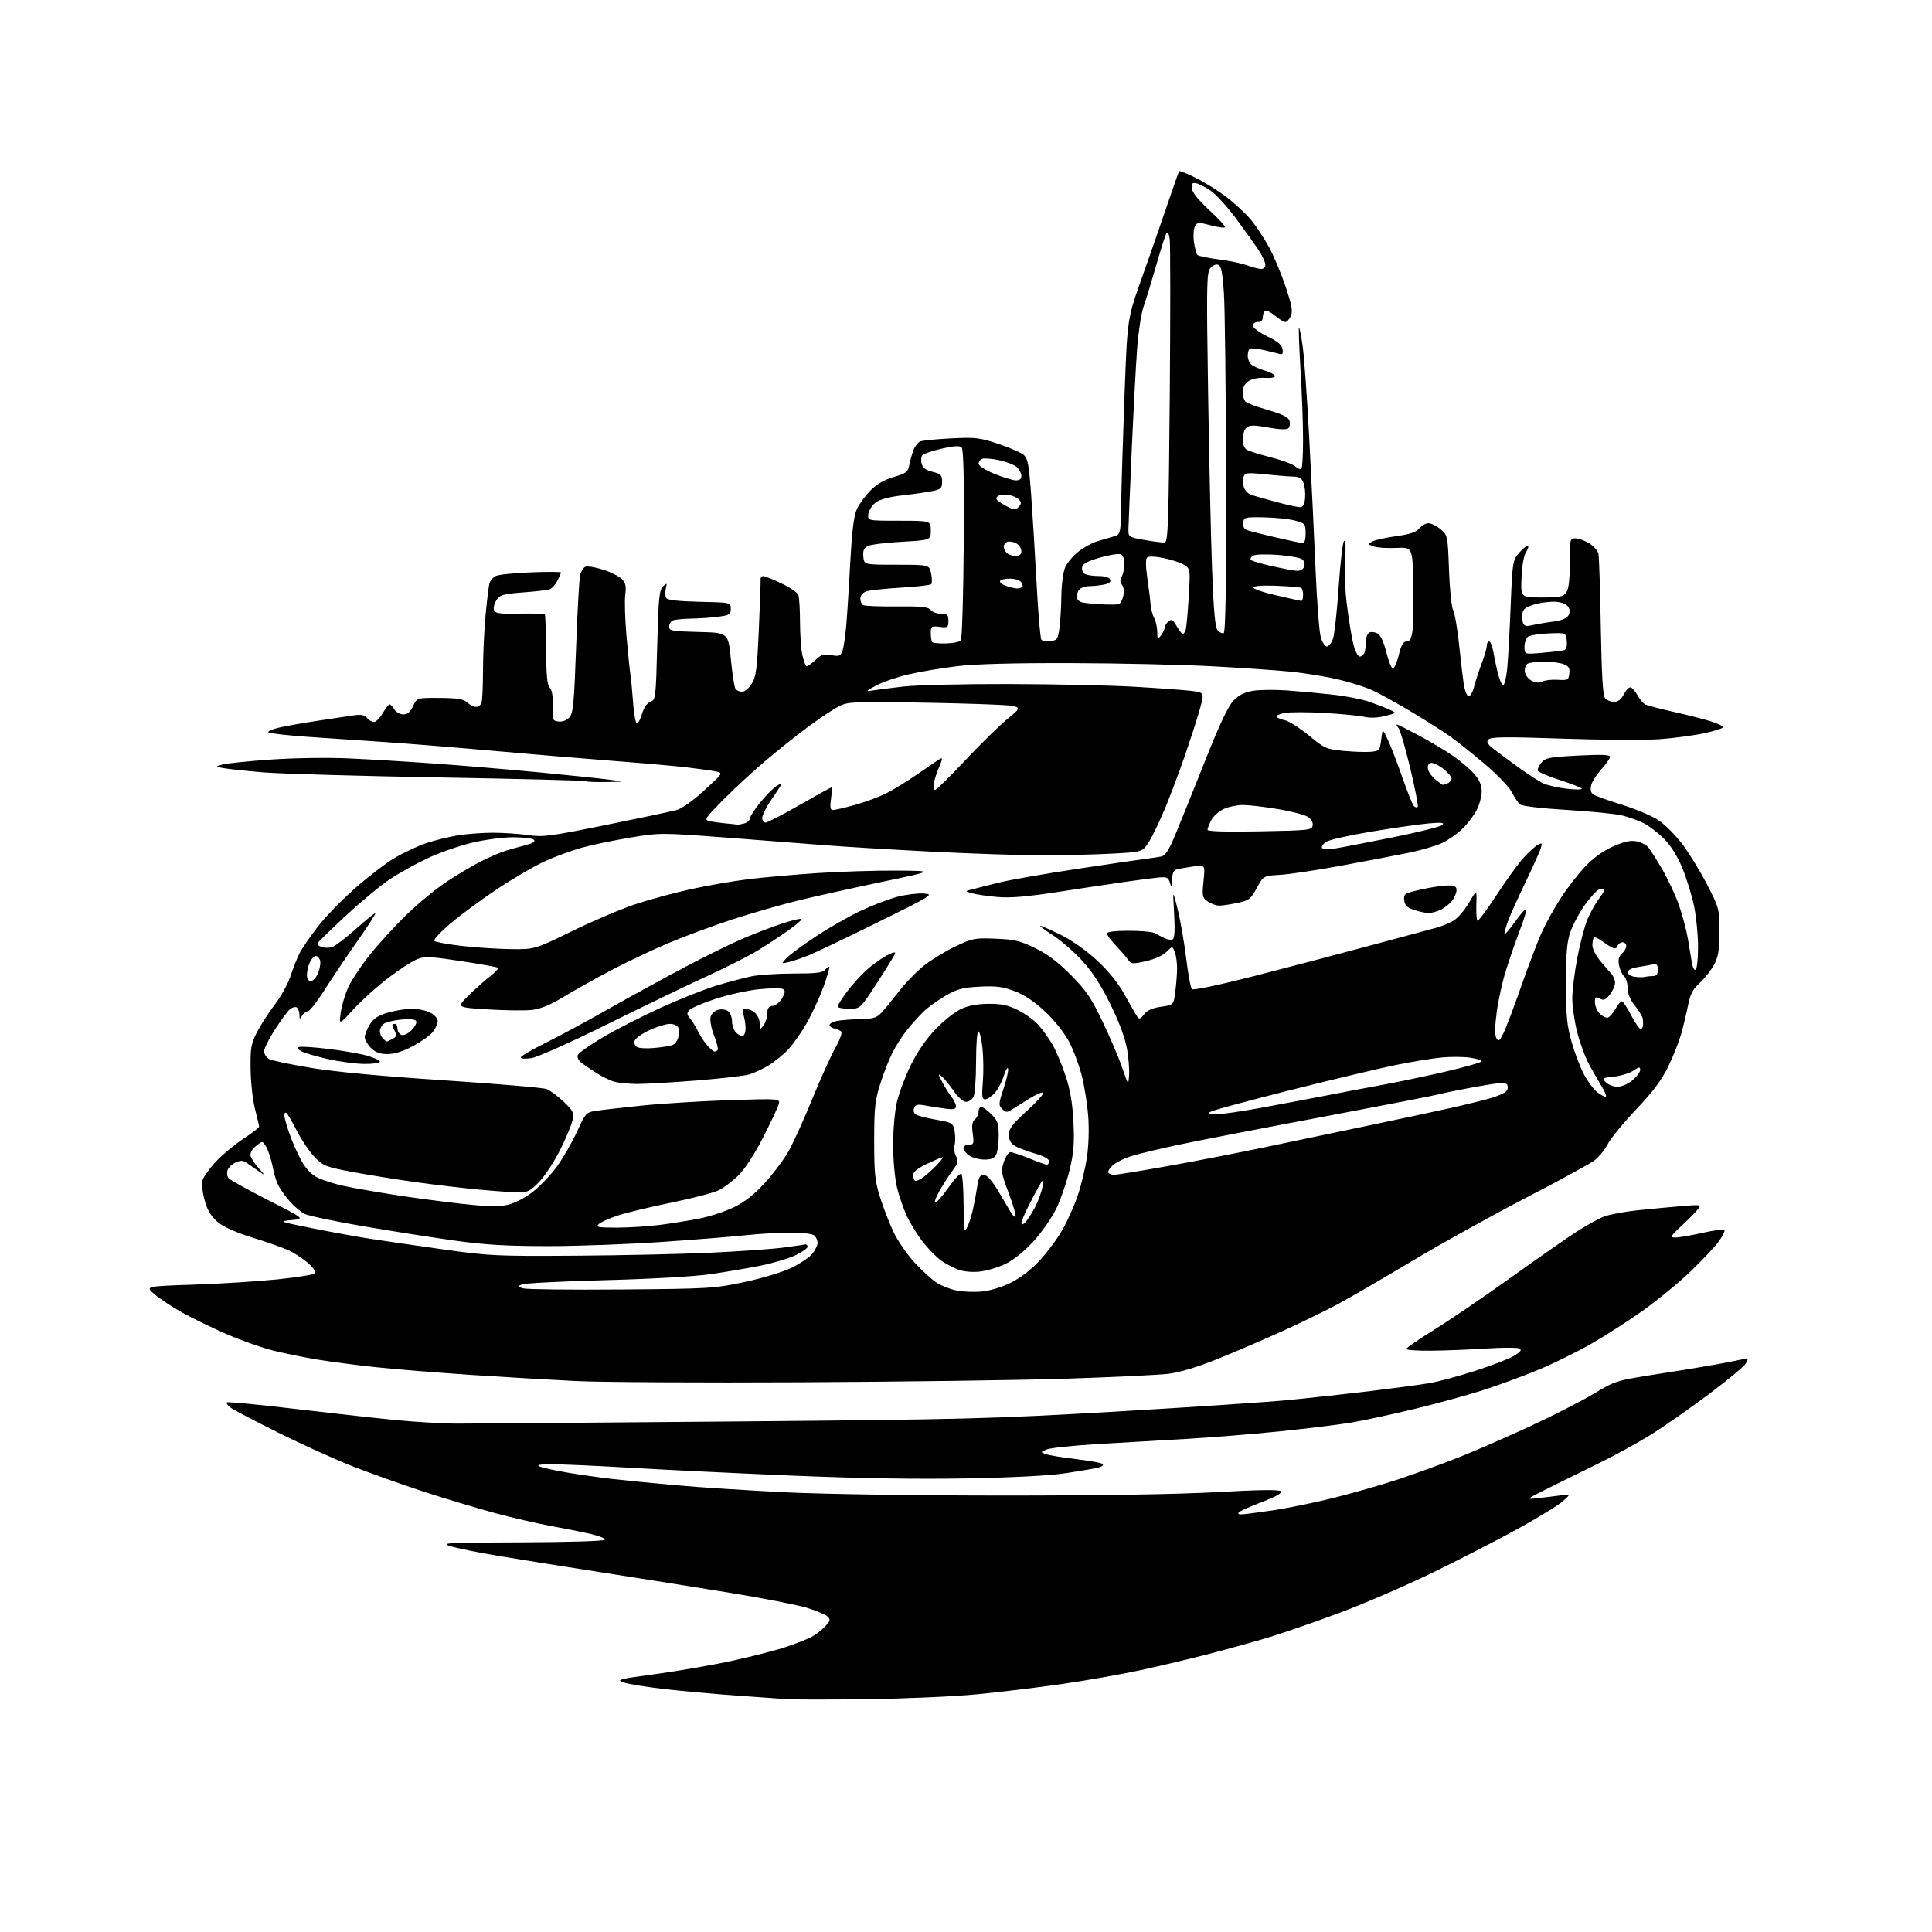 <?xml version="1.0" encoding="UTF-8" standalone="no"?>
<svg 
  version="1.1" 
  xmlns="http://www.w3.org/2000/svg" 
  xmlns:xlink="http://www.w3.org/1999/xlink" 
  xmlns:svg="http://www.w3.org/2000/svg"
  xmlns:rdf="http://www.w3.org/1999/02/22-rdf-syntax-ns#"
  xmlns:cc="http://creativecommons.org/ns#"
  xmlns:dc="http://purl.org/dc/elements/1.1/"
  viewBox="0 0 768 768"
  width="768"
  height="768"
>
<style>svg {background-color: white; }</style>"
<path stroke="none" fill="black" fill-rule="evenodd" d="M344.50,675.45C329.65,675.63 315.25,675.62 312.50,675.42C309.75,675.22 300.52,674.56 292.00,673.95C283.48,673.35 270.88,672.20 264.00,671.41C257.12,670.62 249.93,669.45 248.00,668.81C244.75,667.73 245.67,667.49 261.00,665.41C270.07,664.18 283.88,661.77 291.68,660.05C299.47,658.33 308.95,655.88 312.73,654.59C316.52,653.30 320.94,651.56 322.56,650.72C324.18,649.88 326.60,648.01 327.94,646.57C330.07,644.30 330.20,643.78 328.94,642.57C328.15,641.80 324.43,640.24 320.67,639.10C316.91,637.95 302.96,635.24 289.67,633.08C276.38,630.91 253.57,627.29 239.00,625.02C224.43,622.76 205.97,619.81 198.00,618.47C190.03,617.13 181.47,615.39 179.00,614.61C174.91,613.33 177.44,613.19 207.19,613.10C225.84,613.04 240.13,612.61 240.45,612.08C240.76,611.58 237.98,610.48 234.26,609.64C230.54,608.81 223.45,607.40 218.50,606.51C213.55,605.62 203.65,603.32 196.50,601.39C189.35,599.47 176.53,595.60 168.00,592.81C159.47,590.01 146.88,585.51 140.00,582.81C133.12,580.11 119.85,574.09 110.50,569.44C101.15,564.79 92.63,560.32 91.57,559.50C90.51,558.69 89.89,557.77 90.20,557.47C90.50,557.17 102.17,558.27 116.12,559.93C130.08,561.58 148.25,563.60 156.50,564.42C164.75,565.24 176.22,565.91 182.00,565.91C187.78,565.91 237.05,565.53 291.50,565.06C384.04,564.26 393.99,564.00 444.00,561.10C473.43,559.39 504.48,557.31 513.00,556.47C521.52,555.62 535.92,554.04 545.00,552.94C554.08,551.84 564.42,550.46 568.00,549.86C571.58,549.27 579.90,547.04 586.50,544.90C593.10,542.77 600.05,540.07 601.94,538.91C604.55,537.31 605.04,536.61 603.94,536.05C603.15,535.63 597.10,535.65 590.50,536.07C583.90,536.50 574.11,536.88 568.75,536.92C563.39,536.97 559.00,536.66 559.00,536.24C559.00,535.82 564.06,532.33 570.25,528.50C576.44,524.66 590.08,515.37 600.57,507.86C611.05,500.35 622.79,492.15 626.65,489.66C630.51,487.16 635.43,484.44 637.59,483.61C639.74,482.77 645.77,481.65 651.00,481.10C656.23,480.55 664.08,479.81 668.46,479.45C676.11,478.82 676.36,478.86 674.98,480.65C674.19,481.67 671.29,484.62 668.52,487.20C663.87,491.56 663.69,491.91 666.00,491.93C667.38,491.94 672.22,491.11 676.76,490.08C681.30,489.05 685.23,488.56 685.49,488.98C685.75,489.40 684.69,491.49 683.13,493.63C681.57,495.76 676.50,501.14 671.85,505.58C667.20,510.03 658.63,517.04 652.82,521.16C647.01,525.28 637.81,531.18 632.37,534.28C626.94,537.38 617.71,541.92 611.87,544.37C606.02,546.82 596.12,550.48 589.87,552.50C583.61,554.52 571.20,557.93 562.27,560.08C553.34,562.23 542.09,564.66 537.27,565.48C532.45,566.29 519.58,567.87 508.68,568.99C497.78,570.10 480.90,571.46 471.18,572.00C461.46,572.55 445.72,573.46 436.21,574.04C426.70,574.61 417.70,575.56 416.21,576.14C413.60,577.17 413.58,577.24 415.61,578.02C416.77,578.47 422.17,579.36 427.61,580.00C433.05,580.64 437.87,581.52 438.32,581.95C438.78,582.39 437.97,583.04 436.52,583.40C435.08,583.77 429.31,584.76 423.70,585.61C417.20,586.59 402.80,587.34 384.00,587.69C364.38,588.05 341.27,587.67 315.00,586.58C293.27,585.67 264.32,584.27 250.66,583.46C237.00,582.66 222.82,582.03 219.16,582.06C214.14,582.11 213.05,582.35 214.76,583.03C216.00,583.53 220.95,584.60 225.76,585.41C230.57,586.22 238.55,587.35 243.50,587.92C248.45,588.49 259.93,589.62 269.00,590.43C278.07,591.24 297.43,592.48 312.00,593.20C327.43,593.95 363.78,594.49 399.00,594.50C437.65,594.50 468.29,594.01 483.83,593.13C500.19,592.21 508.50,592.10 509.18,592.78C509.85,593.45 507.45,594.83 501.84,596.98C497.25,598.74 493.07,600.59 492.55,601.09C491.96,601.65 492.24,602.00 493.27,602.00C494.19,602.00 499.79,601.29 505.72,600.42C511.65,599.56 522.79,597.28 530.47,595.35C538.16,593.43 549.86,590.05 556.47,587.85C563.09,585.64 573.67,581.78 580.00,579.27C586.33,576.77 599.00,571.24 608.16,567.00C617.33,562.75 628.74,556.92 633.53,554.04C642.24,548.80 642.24,548.80 660.87,545.90C671.12,544.31 682.81,542.34 686.86,541.51C690.90,540.68 694.41,540.00 694.64,540.00C694.88,540.00 694.60,540.88 694.02,541.96C693.45,543.04 686.79,548.57 679.24,554.25C671.68,559.93 661.23,567.22 656.00,570.46C650.77,573.70 641.33,578.87 635.00,581.95C628.67,585.03 619.67,589.47 615.00,591.80C606.60,596.01 606.55,596.05 611.00,595.57C613.48,595.31 617.52,594.82 620.00,594.48C624.50,593.88 624.50,593.88 621.22,596.78C619.42,598.38 611.32,603.34 603.22,607.80C595.12,612.26 579.73,620.17 569.00,625.37C558.27,630.58 541.62,637.75 532.00,641.31C522.38,644.88 510.00,649.15 504.50,650.82C499.00,652.49 488.43,655.43 481.00,657.35C473.57,659.28 461.20,662.22 453.50,663.89C445.80,665.55 431.62,668.05 422.00,669.44C412.38,670.83 397.07,672.67 388.00,673.54C378.93,674.40 359.35,675.26 344.50,675.45zM318.50,549.48C278.90,549.68 238.62,549.46 229.00,548.99C219.38,548.52 200.70,547.43 187.50,546.56C174.30,545.68 157.20,544.30 149.50,543.49C141.80,542.67 131.22,541.30 126.00,540.42C120.78,539.55 112.90,537.94 108.50,536.85C104.10,535.75 95.80,532.81 90.05,530.32C84.31,527.82 76.41,523.99 72.50,521.81C68.59,519.62 63.65,516.37 61.52,514.58C57.64,511.32 57.64,511.32 77.07,510.66C87.76,510.30 102.75,509.35 110.40,508.56C118.04,507.76 124.70,506.70 125.20,506.20C125.74,505.66 124.62,504.00 122.44,502.08C120.43,500.31 116.92,498.02 114.64,496.98C112.36,495.94 105.95,493.68 100.39,491.97C93.97,489.99 88.94,487.75 86.64,485.86C83.99,483.67 82.59,481.39 81.42,477.37C80.54,474.34 80.10,470.73 80.45,469.34C80.80,467.96 83.18,464.58 85.75,461.84C88.31,459.10 93.24,454.99 96.71,452.71C100.17,450.44 103.00,448.26 103.00,447.87C103.00,447.48 102.26,444.31 101.37,440.83C100.47,437.35 99.68,430.22 99.62,424.98C99.51,416.45 99.78,414.91 102.22,410.19C103.72,407.29 106.92,402.35 109.32,399.21C111.73,396.07 114.50,391.02 115.49,388.00C116.47,384.98 118.07,380.93 119.05,379.00C120.03,377.07 123.26,372.35 126.22,368.50C129.19,364.65 135.87,357.75 141.06,353.17C146.25,348.58 153.43,343.10 157.00,340.98C160.57,338.87 166.23,336.23 169.57,335.12C172.90,334.01 178.53,332.63 182.07,332.06C185.60,331.48 191.88,331.02 196.00,331.03C200.12,331.03 206.40,331.46 209.95,331.97C215.80,332.82 218.65,332.45 240.84,327.95C254.29,325.23 266.91,322.56 268.90,322.02C271.09,321.42 275.44,318.34 280.00,314.15C287.50,307.27 287.50,307.27 284.50,306.65C282.85,306.31 277.68,305.59 273.00,305.04C268.32,304.49 255.28,303.34 244.00,302.48C232.72,301.62 211.35,299.83 196.50,298.50C181.65,297.17 162.30,295.60 153.50,295.01C144.70,294.42 130.75,293.48 122.50,292.91C114.25,292.35 107.15,291.54 106.72,291.11C106.29,290.68 108.31,289.81 111.22,289.17C114.12,288.52 121.00,287.31 126.50,286.48C132.00,285.64 138.32,284.69 140.54,284.37C143.56,283.93 144.91,284.19 145.91,285.39C146.64,286.28 147.88,287.00 148.66,287.00C149.43,287.00 151.00,285.43 152.13,283.50C153.27,281.58 154.49,280.00 154.86,280.00C155.22,280.00 156.08,280.90 156.77,282.00C157.45,283.10 159.05,284.00 160.32,284.00C161.95,284.00 163.10,283.02 164.21,280.69C165.78,277.38 165.78,277.38 174.79,277.44C181.90,277.49 184.20,277.87 185.72,279.25C186.79,280.21 188.36,281.00 189.22,281.00C190.08,281.00 191.06,280.29 191.39,279.42C191.73,278.55 192.00,272.81 192.00,266.67C192.00,260.53 192.46,250.55 193.03,244.50C193.59,238.45 194.30,232.71 194.60,231.75C194.89,230.79 195.98,229.54 197.02,228.99C198.05,228.44 204.32,227.77 210.95,227.52C217.58,227.26 223.00,227.28 223.00,227.57C223.00,227.86 222.33,229.40 221.51,230.98C220.69,232.56 219.23,234.08 218.26,234.35C217.29,234.62 212.55,235.15 207.71,235.51C199.92,236.11 198.75,236.46 197.35,238.59C196.49,239.90 196.05,241.69 196.38,242.55C196.88,243.84 198.67,244.08 206.52,243.93C211.77,243.82 216.28,243.95 216.55,244.21C216.81,244.48 217.06,250.84 217.10,258.36C217.15,268.52 217.52,272.38 218.54,273.40C219.44,274.30 219.84,276.76 219.70,280.63C219.51,286.24 219.61,286.51 222.05,286.80C223.60,286.98 225.29,286.34 226.34,285.17C227.85,283.51 228.21,279.72 229.01,257.37C229.52,243.14 230.24,230.23 230.60,228.67C230.97,227.11 231.93,225.58 232.74,225.27C233.55,224.96 236.68,225.48 239.68,226.43C242.69,227.37 246.04,229.04 247.13,230.13C248.70,231.70 248.99,232.97 248.55,236.30C248.24,238.61 248.45,245.90 249.01,252.50C249.57,259.10 250.28,266.07 250.58,268.00C250.88,269.93 251.35,274.88 251.64,279.00C251.92,283.12 252.54,286.89 253.00,287.37C253.47,287.86 254.41,286.37 255.11,284.03C255.91,281.35 257.16,279.51 258.53,278.99C260.63,278.19 260.71,277.52 261.26,256.45C261.75,237.75 262.07,234.51 263.54,233.12C265.13,231.61 265.21,231.67 264.67,234.01C264.35,235.39 264.42,237.06 264.83,237.73C265.33,238.54 269.64,239.03 278.04,239.22C290.50,239.50 290.50,239.50 290.50,242.00C290.50,244.25 289.99,244.57 285.50,245.16C282.75,245.53 277.95,245.86 274.83,245.91C271.71,245.96 268.45,246.27 267.58,246.61C266.71,246.94 266.00,248.05 266.00,249.08C266.00,250.77 267.06,250.96 277.75,251.22C289.50,251.50 289.50,251.50 290.52,262.00C291.09,267.77 291.90,273.06 292.33,273.75C292.76,274.44 293.95,275.00 294.98,275.00C296.00,275.00 297.74,273.54 298.84,271.75C300.57,268.96 300.97,265.89 301.66,250.00C302.11,239.82 302.42,230.94 302.35,230.25C302.28,229.56 302.73,229.00 303.36,229.00C303.99,229.00 307.24,230.30 310.60,231.89C313.95,233.47 316.99,235.54 317.35,236.47C317.71,237.40 318.01,242.29 318.02,247.33C318.04,252.37 318.45,258.22 318.94,260.33C319.43,262.44 320.09,264.43 320.42,264.76C320.75,265.09 322.34,264.09 323.94,262.55C326.44,260.17 327.39,259.85 330.44,260.42C333.56,261.01 334.12,260.80 334.87,258.80C335.33,257.53 336.01,253.12 336.37,249.00C336.73,244.88 337.46,233.49 337.99,223.69C338.72,210.43 339.41,204.95 340.70,202.22C341.65,200.21 344.09,196.91 346.12,194.88C348.56,192.44 351.66,190.66 355.32,189.59C360.28,188.15 360.91,187.66 361.48,184.74C361.84,182.96 362.59,180.29 363.15,178.82C363.72,177.35 364.93,175.84 365.84,175.47C366.75,175.10 372.27,174.56 378.09,174.27C387.75,173.78 389.41,173.97 396.83,176.44C401.30,177.93 405.85,179.91 406.92,180.83C408.58,182.25 409.02,184.66 409.92,197.00C410.50,204.97 411.48,220.95 412.09,232.50C412.70,244.05 413.55,253.87 413.98,254.33C414.41,254.78 416.05,255.01 417.63,254.83C420.26,254.53 420.56,254.08 421.16,249.50C421.53,246.75 421.86,241.00 421.91,236.72C421.96,232.44 422.62,227.46 423.37,225.65C424.13,223.85 426.49,221.00 428.62,219.32C430.75,217.65 434.07,215.80 436.00,215.22C437.93,214.65 440.85,213.79 442.50,213.31C445.50,212.45 445.50,212.45 445.70,199.48C445.82,192.34 446.41,173.04 447.03,156.60C448.15,126.69 448.15,126.69 453.69,111.10C456.75,102.52 461.30,89.42 463.81,82.00C466.33,74.58 468.54,68.30 468.73,68.05C468.91,67.80 471.86,68.99 475.28,70.68C478.70,72.37 484.20,75.80 487.50,78.30C490.80,80.79 495.17,84.85 497.21,87.31C499.25,89.77 502.49,94.65 504.40,98.14C506.32,101.64 509.30,108.73 511.03,113.91C513.56,121.47 513.97,123.78 513.11,125.66C512.52,126.95 511.54,128.00 510.92,128.00C510.30,128.00 508.45,126.87 506.81,125.49C505.17,124.11 503.42,123.24 502.92,123.55C502.41,123.86 502.00,124.99 502.00,126.06C502.00,127.33 501.31,128.00 500.00,128.00C498.90,128.00 498.00,128.66 498.00,129.46C498.00,130.27 500.59,132.18 503.75,133.71C507.99,135.77 509.59,137.11 509.83,138.84C510.10,140.72 509.80,141.08 508.33,140.63C507.32,140.32 504.50,139.64 502.05,139.10C499.61,138.56 497.25,138.35 496.80,138.62C496.36,138.89 496.00,140.16 496.00,141.44C496.00,142.71 496.66,144.30 497.47,144.97C498.28,145.64 500.70,146.71 502.84,147.35C504.99,147.98 506.79,148.95 506.83,149.50C506.87,150.06 505.10,150.38 502.83,150.22C500.38,150.05 497.80,150.56 496.37,151.49C494.79,152.53 494.00,154.00 494.00,155.90C494.00,157.47 494.56,159.22 495.25,159.78C495.94,160.35 499.98,161.82 504.23,163.06C509.82,164.68 512.13,165.84 512.58,167.25C512.92,168.32 512.75,169.65 512.19,170.21C511.52,170.88 508.86,170.80 504.13,169.95C498.42,168.93 496.78,168.94 495.54,169.97C494.69,170.67 494.00,172.75 494.00,174.59C494.00,176.78 494.62,178.26 495.79,178.89C496.77,179.41 501.09,180.74 505.37,181.84C509.66,182.94 513.95,184.55 514.91,185.42C515.87,186.29 516.96,186.70 517.33,186.34C517.70,185.97 518.00,180.68 517.99,174.58C517.99,168.49 517.53,156.12 516.98,147.09C516.44,138.06 516.16,130.51 516.37,130.30C516.58,130.08 517.25,133.42 517.84,137.70C518.44,141.99 519.62,158.55 520.46,174.50C521.30,190.45 522.43,213.85 522.96,226.50C523.49,239.15 524.42,251.19 525.01,253.25C525.61,255.31 526.70,257.00 527.45,257.00C528.19,257.00 529.29,255.61 529.88,253.90C530.48,252.20 531.51,242.75 532.17,232.90C532.84,223.00 533.81,215.00 534.34,215.00C534.92,215.00 535.05,217.89 534.67,222.33C534.32,226.57 534.63,234.24 535.43,240.58C536.18,246.58 537.35,253.64 538.02,256.25C538.69,258.86 539.81,261.00 540.51,261.00C541.21,261.00 542.06,260.29 542.39,259.42C542.73,258.55 543.00,256.51 543.00,254.89C543.00,253.24 543.64,251.69 544.44,251.38C545.23,251.08 546.69,251.29 547.68,251.84C548.77,252.45 550.09,255.31 551.03,259.10C551.87,262.54 553.04,265.51 553.62,265.71C554.19,265.90 555.26,263.57 555.99,260.53C556.99,256.39 557.77,255.00 559.10,255.00C560.43,255.00 561.03,253.93 561.49,250.75C561.83,248.41 561.97,239.97 561.80,232.00C561.50,217.50 561.50,217.50 555.00,217.81C551.42,217.99 547.39,217.72 546.04,217.21C543.66,216.33 543.64,216.26 545.57,215.23C546.66,214.64 550.92,213.70 555.03,213.13C560.51,212.37 562.94,211.55 564.16,210.05C565.07,208.92 566.74,208.00 567.85,208.00C568.97,208.00 571.15,209.09 572.69,210.41C575.46,212.79 575.51,213.01 576.00,226.66C576.27,234.27 577.01,241.40 577.63,242.50C578.25,243.60 579.31,249.68 579.98,256.00C580.65,262.32 581.49,269.49 581.85,271.92C582.21,274.35 583.04,276.51 583.69,276.73C584.39,276.96 585.35,275.35 586.02,272.81C586.65,270.44 588.03,266.24 589.08,263.48C590.14,260.72 591.00,257.68 591.00,256.73C591.00,255.78 591.43,255.00 591.95,255.00C592.48,255.00 593.20,256.69 593.55,258.75C593.90,260.81 594.71,264.67 595.34,267.32C595.98,269.98 596.95,272.23 597.50,272.32C598.05,272.42 598.80,269.35 599.16,265.50C599.52,261.65 600.13,250.49 600.52,240.70C601.19,223.71 601.33,222.76 603.70,219.95C605.06,218.33 606.64,217.00 607.20,217.00C607.77,217.00 607.54,218.06 606.69,219.35C605.74,220.81 605.03,224.67 604.83,229.60C604.50,237.50 604.50,237.50 612.83,237.50C619.93,237.50 621.37,237.21 622.58,235.56C623.58,234.20 624.00,230.70 624.00,223.81C624.00,214.30 624.07,214.00 626.25,214.00C627.49,214.01 629.95,214.89 631.72,215.97C633.50,217.05 635.16,218.96 635.41,220.22C635.67,221.47 636.09,234.55 636.34,249.28C636.67,268.30 637.16,276.48 638.02,277.53C638.70,278.34 640.30,279.00 641.60,279.00C643.21,279.00 644.45,278.04 645.53,275.94C646.40,274.25 647.63,273.04 648.27,273.26C648.90,273.47 650.12,274.92 650.99,276.48C651.86,278.04 653.22,279.65 654.03,280.05C654.84,280.45 660.00,281.79 665.50,283.03C671.00,284.26 677.64,285.95 680.25,286.79C682.86,287.62 685.00,288.64 685.00,289.05C685.00,289.46 681.72,290.53 677.72,291.42C673.71,292.31 665.72,293.39 659.97,293.82C654.21,294.25 636.78,294.16 621.23,293.62C598.71,292.85 592.70,292.91 591.73,293.91C590.75,294.92 591.20,295.72 593.90,297.84C595.77,299.30 600.27,302.64 603.90,305.25C607.53,307.87 611.87,310.65 613.54,311.43C615.22,312.21 619.49,313.17 623.04,313.56C626.59,313.95 629.15,313.89 628.72,313.44C628.30,312.98 624.27,311.43 619.78,309.99C615.29,308.54 611.47,306.90 611.28,306.33C611.09,305.77 611.74,304.34 612.72,303.16C614.31,301.25 615.88,300.94 627.25,300.35C636.57,299.87 640.00,300.00 640.00,300.84C640.00,301.48 638.46,303.70 636.57,305.79C634.69,307.88 632.86,310.72 632.51,312.12C632.11,313.69 632.37,315.04 633.19,315.70C633.91,316.27 639.00,318.13 644.51,319.83C650.02,321.52 656.64,324.32 659.24,326.04C661.84,327.76 666.18,332.12 668.89,335.74C671.60,339.36 675.99,346.56 678.66,351.76C683.41,361.02 683.50,361.36 683.49,370.35C683.49,377.78 683.08,380.25 681.35,383.50C680.17,385.70 677.62,388.94 675.69,390.70C672.91,393.22 671.91,395.14 671.00,399.70C670.36,402.89 669.14,407.98 668.30,411.00C667.45,414.02 665.15,419.82 663.19,423.88C660.57,429.30 657.16,433.86 650.39,441.01C645.31,446.38 640.23,452.59 639.09,454.82C637.95,457.06 635.55,459.98 633.76,461.32C631.97,462.67 619.69,469.36 606.49,476.20C593.28,483.04 573.03,494.28 561.49,501.18C549.94,508.08 536.67,515.79 532.00,518.32C527.33,520.84 517.42,525.67 510.00,529.04C502.57,532.41 490.88,537.44 484.00,540.21C475.95,543.45 469.01,545.55 464.50,546.10C460.65,546.57 442.43,547.44 424.00,548.04C405.57,548.64 358.10,549.29 318.50,549.48zM390.00,513.43C393.28,513.16 397.98,511.76 401.66,509.97C405.67,508.01 409.75,504.88 413.37,500.97C416.42,497.68 420.52,492.11 422.48,488.61C424.43,485.11 427.12,479.06 428.44,475.17C429.77,471.28 431.38,464.59 432.04,460.30C432.75,455.64 432.97,448.99 432.58,443.78C432.22,438.98 431.06,431.64 429.99,427.46C428.92,423.29 426.62,417.19 424.87,413.90C423.03,410.46 419.04,405.46 415.41,402.07C411.18,398.11 407.24,395.48 403.32,394.00C398.59,392.22 395.99,391.88 389.45,392.21C382.68,392.56 380.55,393.12 375.95,395.77C372.95,397.51 369.09,400.27 367.36,401.91C365.63,403.56 362.65,406.83 360.73,409.20C358.81,411.56 356.10,415.76 354.72,418.53C353.33,421.29 351.14,426.91 349.85,431.03C347.82,437.48 347.50,440.55 347.50,453.50C347.50,466.42 347.82,469.53 349.83,475.91C351.11,479.99 353.51,486.20 355.17,489.71C356.83,493.22 360.65,498.75 363.67,502.01C366.68,505.27 370.66,508.86 372.51,510.01C374.36,511.15 377.81,512.49 380.18,512.99C382.56,513.48 386.98,513.68 390.00,513.43zM247.00,512.59C282.12,512.29 283.97,512.18 296.00,509.61C303.07,508.11 311.20,505.64 314.71,503.93C318.13,502.27 321.84,499.75 322.96,498.32C324.08,496.90 325.00,494.98 325.00,494.07C325.00,493.15 324.46,491.86 323.80,491.20C323.05,490.45 319.38,490.00 314.05,490.01C309.35,490.01 301.68,490.44 297.00,490.97C292.32,491.49 277.48,492.69 264.00,493.63C250.53,494.58 229.82,495.35 218.00,495.35C201.37,495.35 192.94,494.85 180.77,493.16C172.12,491.96 155.75,489.39 144.39,487.45C133.03,485.50 122.51,483.28 121.01,482.51C119.52,481.73 116.89,479.50 115.17,477.54C113.45,475.58 111.41,472.74 110.65,471.24C109.89,469.73 108.94,466.70 108.54,464.50C108.14,462.30 107.21,459.04 106.46,457.25C105.71,455.46 104.71,454.00 104.24,454.00C103.77,454.00 102.41,454.90 101.22,456.01C99.88,457.26 99.30,458.67 99.68,459.76C100.02,460.72 101.46,462.83 102.90,464.45C105.50,467.39 105.50,467.39 103.00,465.69C101.62,464.75 99.54,463.30 98.37,462.46C96.64,461.22 95.76,461.15 93.64,462.12C92.21,462.77 90.77,464.16 90.44,465.20C90.11,466.24 90.30,467.66 90.87,468.34C91.44,469.03 98.50,472.95 106.55,477.05C121.19,484.50 121.19,484.50 115.85,485.00C110.62,485.49 110.81,485.56 124.00,488.22C131.43,489.71 141.78,491.60 147.00,492.41C152.22,493.22 165.28,495.12 176.00,496.63C194.46,499.23 197.26,499.37 228.50,499.16C246.65,499.04 270.95,498.51 282.50,497.97C294.05,497.43 307.10,496.51 311.49,495.92C315.89,495.32 319.78,494.76 320.14,494.67C320.50,494.58 320.92,494.95 321.06,495.50C321.20,496.05 319.12,497.57 316.43,498.88C313.74,500.18 307.48,502.07 302.52,503.08C297.56,504.08 288.55,505.61 282.50,506.49C275.90,507.44 259.09,508.40 240.50,508.89C223.45,509.34 208.60,510.09 207.50,510.56C205.61,511.36 205.63,511.45 208.00,512.15C209.38,512.56 226.93,512.76 247.00,512.59zM389.50,505.47C386.45,505.80 383.09,505.49 380.89,504.67C378.90,503.93 375.83,502.30 374.07,501.05C372.30,499.79 369.13,496.57 367.01,493.89C364.88,491.20 361.99,486.57 360.58,483.58C359.17,480.59 357.34,475.30 356.52,471.82C355.70,468.32 355.03,460.81 355.03,455.00C355.03,449.13 355.70,441.64 356.55,438.00C357.38,434.43 359.90,427.79 362.13,423.26C364.75,417.96 368.27,412.87 371.99,409.01C375.17,405.70 379.74,402.11 382.14,401.02C385.04,399.71 388.70,399.04 393.05,399.02C398.12,399.00 400.78,399.58 404.76,401.57C407.59,402.98 411.25,405.66 412.89,407.53C414.53,409.39 416.99,412.85 418.37,415.21C419.74,417.57 422.06,423.06 423.51,427.41C425.43,433.14 426.30,438.24 426.70,445.91C427.13,454.50 426.85,458.12 425.18,465.08C424.04,469.80 421.69,476.66 419.94,480.32C418.19,483.98 414.10,489.88 410.84,493.43C407.18,497.43 402.94,500.85 399.71,502.41C396.85,503.79 392.25,505.17 389.50,505.47zM384.41,488.00C385.14,486.62 386.22,483.25 386.82,480.50C387.42,477.75 388.19,473.59 388.54,471.25C389.02,468.02 389.62,467.00 391.01,467.00C392.16,467.00 394.10,469.04 396.17,472.42C398.00,475.40 400.30,479.28 401.28,481.05C402.26,482.82 403.34,484.00 403.67,483.66C404.01,483.32 402.82,479.16 401.02,474.40C398.00,466.40 397.85,465.47 399.04,461.88C399.74,459.75 400.93,458.00 401.68,458.00C402.43,458.00 405.81,459.12 409.19,460.50C412.58,461.88 415.72,463.00 416.17,463.00C416.63,463.00 417.00,462.36 417.00,461.57C417.00,460.69 414.80,459.51 411.25,458.49C408.09,457.59 404.49,456.19 403.25,455.40C401.77,454.45 401.00,452.97 401.00,451.06C401.00,448.74 402.44,446.85 408.19,441.60C412.14,437.99 415.07,434.74 414.70,434.36C414.33,433.99 411.88,435.03 409.26,436.66C406.64,438.30 403.49,440.27 402.27,441.05C400.31,442.28 399.83,442.26 398.40,440.83C396.89,439.32 396.94,438.70 398.97,432.60C400.18,428.97 400.97,425.43 400.72,424.75C400.48,424.06 399.69,425.43 398.97,427.79C398.25,430.14 396.63,433.18 395.38,434.54C394.12,435.89 392.43,437.00 391.61,437.00C390.38,437.00 390.22,435.81 390.69,430.15C391.01,426.38 390.94,420.31 390.55,416.65C390.16,412.99 389.43,410.00 388.92,410.00C388.41,410.00 388.00,415.38 388.00,422.07C388.00,428.70 387.53,435.00 386.96,436.07C386.40,437.13 385.07,438.00 384.01,438.00C382.88,438.00 380.89,436.24 379.13,433.69C377.50,431.32 375.39,428.74 374.43,427.94C372.81,426.60 372.82,426.74 374.49,430.00C375.47,431.93 377.12,434.57 378.14,435.88C379.16,437.20 380.00,438.94 380.00,439.76C380.00,440.95 379.11,441.14 375.75,440.69C373.41,440.38 369.82,439.82 367.77,439.44C364.75,438.88 363.91,439.07 363.37,440.47C362.98,441.49 363.28,442.55 364.08,443.05C364.84,443.52 368.47,444.44 372.14,445.10C378.64,446.26 378.85,446.39 379.47,449.69C379.82,451.56 379.81,454.02 379.45,455.16C379.09,456.30 379.34,458.27 380.02,459.53C381.07,461.51 380.90,462.27 378.76,465.16C377.39,467.00 375.04,470.64 373.54,473.25C372.04,475.86 371.27,478.00 371.84,478.00C372.41,478.00 374.76,475.31 377.07,472.02C379.37,468.73 381.65,466.28 382.13,466.58C382.61,466.88 383.02,472.38 383.04,478.81C383.08,489.13 383.24,490.21 384.41,488.00zM245.06,488.00C249.73,488.00 257.37,487.53 262.03,486.95C266.69,486.37 273.88,485.22 278.00,484.40C282.12,483.58 288.29,481.57 291.69,479.92C296.02,477.83 299.74,474.91 304.03,470.23C307.40,466.55 311.70,460.79 313.57,457.45C315.44,454.10 319.65,444.80 322.92,436.79C326.19,428.77 330.30,419.66 332.06,416.54C333.88,413.32 334.88,410.50 334.38,410.03C333.90,409.57 332.69,409.04 331.70,408.85C330.71,408.66 329.83,408.05 329.75,407.50C329.68,406.95 330.94,406.22 332.56,405.87C334.18,405.52 338.33,405.18 341.80,405.12C347.02,405.02 348.47,404.60 350.30,402.65C351.51,401.36 354.65,397.54 357.28,394.16C359.90,390.77 364.40,386.14 367.28,383.85C370.15,381.57 375.75,378.15 379.73,376.25C386.56,372.99 387.43,372.82 395.75,373.15C403.32,373.45 405.52,373.98 411.53,376.91C416.42,379.30 420.66,382.49 425.72,387.61C431.80,393.75 433.81,396.71 438.34,406.20C441.31,412.42 444.81,420.65 446.12,424.50C448.50,431.50 448.50,431.50 448.82,427.57C449.00,425.41 448.64,420.68 448.03,417.07C447.32,412.88 444.97,406.51 441.55,399.50C437.84,391.89 434.38,386.52 430.34,382.07C427.13,378.53 421.84,373.92 418.60,371.82C415.35,369.72 413.06,368.00 413.52,368.00C413.98,368.00 417.65,369.63 421.69,371.63C426.10,373.80 431.84,377.86 436.07,381.77C440.71,386.06 444.45,390.70 447.05,395.39C449.21,399.30 451.44,403.18 452.00,404.00C452.87,405.28 453.28,405.16 454.80,403.20C456.04,401.60 458.11,400.68 461.54,400.19C466.50,399.48 466.50,399.48 467.16,394.49C467.53,391.75 467.86,387.62 467.91,385.32C467.96,383.01 467.56,379.98 467.03,378.58C466.06,376.03 466.06,376.03 463.68,378.41C462.27,379.82 458.96,381.31 455.52,382.08C450.14,383.29 449.65,383.24 448.38,381.44C447.62,380.37 445.43,377.84 443.50,375.81C441.58,373.78 440.00,371.64 440.00,371.06C440.00,370.40 443.19,370.00 448.51,370.00C453.20,370.00 457.81,370.38 458.76,370.84C459.72,371.31 461.53,372.22 462.79,372.88C464.05,373.53 465.58,373.76 466.18,373.39C466.92,372.93 467.10,369.57 466.73,363.10C466.18,353.50 466.18,353.50 468.15,361.50C469.24,365.90 470.75,374.63 471.52,380.90C472.28,387.18 473.31,392.71 473.80,393.20C474.32,393.72 484.60,391.56 498.60,387.98C511.74,384.62 532.40,379.19 544.50,375.92C556.60,372.64 568.37,369.48 570.66,368.88C572.94,368.28 576.18,366.96 577.86,365.94C579.54,364.92 582.30,361.70 583.99,358.79C587.07,353.50 587.07,353.50 586.87,359.50C586.76,362.80 586.96,365.73 587.30,366.00C587.65,366.27 591.03,361.73 594.83,355.91C598.62,350.08 603.43,343.42 605.53,341.10C607.62,338.79 610.20,336.43 611.26,335.86C612.97,334.95 613.11,335.09 612.50,337.16C612.12,338.45 609.32,344.66 606.28,350.98C603.24,357.29 600.13,364.21 599.38,366.35C598.62,368.50 598.00,370.72 598.00,371.29C598.00,371.86 599.85,369.75 602.10,366.60C604.36,363.45 606.43,361.09 606.70,361.37C606.97,361.64 605.85,365.38 604.20,369.68C602.56,373.98 600.06,381.16 598.66,385.64C597.25,390.11 595.59,397.62 594.97,402.32C594.22,407.93 594.16,411.47 594.80,412.61C595.65,414.12 596.00,413.91 597.54,410.93C598.51,409.05 601.69,400.69 604.60,392.35C607.51,384.01 611.23,374.25 612.85,370.66C614.48,367.08 617.90,360.91 620.46,356.95C623.02,352.99 627.35,347.39 630.09,344.50C633.28,341.13 637.22,338.27 641.11,336.53C645.53,334.55 648.06,333.98 650.45,334.42C652.25,334.76 654.38,335.82 655.18,336.77C655.98,337.72 658.48,341.65 660.73,345.50C662.98,349.35 665.95,355.71 667.34,359.62C668.73,363.54 670.35,369.62 670.95,373.12C671.54,376.63 672.27,380.98 672.56,382.78C672.86,384.58 673.53,385.79 674.05,385.47C674.57,385.15 675.00,381.06 675.00,376.40C675.00,371.73 674.29,364.45 673.42,360.21C672.54,355.97 670.44,349.15 668.74,345.05C666.74,340.23 664.15,336.09 661.42,333.36C659.09,331.04 655.46,328.27 653.35,327.22C651.23,326.16 647.39,324.78 644.80,324.15C642.22,323.52 632.35,322.53 622.86,321.96C612.91,321.37 605.03,320.44 604.24,319.78C603.48,319.15 602.00,316.96 600.95,314.91C599.91,312.85 595.10,307.84 590.28,303.75C585.45,299.67 579.25,294.73 576.50,292.77C573.75,290.82 566.80,286.40 561.05,282.96C555.31,279.52 548.33,275.67 545.55,274.40C542.77,273.12 536.67,271.19 532.00,270.09C527.32,269.00 519.23,267.65 514.00,267.09C508.77,266.53 494.60,265.54 482.50,264.89C470.40,264.23 444.98,263.65 426.00,263.60C402.97,263.53 387.84,263.94 380.50,264.82C374.45,265.55 365.79,267.01 361.25,268.06C356.71,269.11 350.86,271.11 348.25,272.51C344.23,274.66 343.96,274.97 346.50,274.53C348.15,274.25 353.77,273.52 359.00,272.92C364.23,272.32 383.12,271.86 401.00,271.91C418.88,271.95 441.23,272.44 450.69,272.98C460.14,273.52 470.33,274.26 473.34,274.61C478.80,275.25 478.80,275.25 476.96,281.88C475.94,285.52 473.27,293.82 471.02,300.33C468.78,306.84 465.20,316.33 463.09,321.42C460.97,326.50 458.10,332.47 456.71,334.67C454.17,338.68 454.17,338.68 441.93,339.34C435.20,339.70 422.67,340.00 414.09,340.00C405.52,340.00 385.45,339.32 369.50,338.50C353.55,337.68 334.88,336.55 328.00,335.99C321.12,335.43 303.57,334.08 289.00,332.98C262.58,331.00 262.47,331.00 250.50,332.97C243.90,334.06 235.16,335.89 231.07,337.03C226.98,338.17 220.36,340.62 216.36,342.47C212.35,344.32 204.00,349.20 197.79,353.32C191.58,357.44 183.20,363.61 179.17,367.02C175.13,370.44 172.21,373.60 172.67,374.04C173.13,374.48 177.92,375.36 183.33,376.00C188.74,376.63 197.51,377.21 202.83,377.29C212.50,377.42 212.50,377.42 227.48,370.11C235.72,366.08 246.97,361.30 252.48,359.47C257.99,357.64 267.83,354.97 274.35,353.52C280.87,352.08 291.22,350.28 297.35,349.52C303.48,348.76 315.93,347.65 325.00,347.06C334.07,346.46 348.25,346.02 356.50,346.08C371.50,346.18 371.50,346.18 351.00,350.48C339.73,352.84 324.79,356.15 317.81,357.84C310.83,359.54 298.72,363.01 290.89,365.57C283.06,368.13 271.45,372.45 265.08,375.17C258.71,377.89 248.54,382.73 242.48,385.94C236.42,389.14 228.09,393.81 223.96,396.32C218.77,399.47 214.93,401.05 211.48,401.45C208.74,401.77 200.88,401.68 194.00,401.25C181.50,400.47 181.50,400.47 186.00,395.99C188.47,393.52 192.30,390.09 194.50,388.36C196.70,386.64 198.28,385.00 198.00,384.72C197.72,384.44 191.11,383.25 183.30,382.07C170.47,380.14 168.76,380.07 165.57,381.41C163.63,382.22 158.49,385.58 154.16,388.88C149.82,392.18 143.69,397.72 140.52,401.19C134.75,407.50 134.75,407.50 135.45,402.50C135.83,399.75 137.17,395.25 138.41,392.50C139.66,389.75 143.42,384.06 146.77,379.85C150.12,375.65 156.60,368.53 161.18,364.03C165.76,359.53 173.10,353.46 177.50,350.53C181.90,347.61 188.20,343.88 191.50,342.25C194.80,340.61 199.07,338.79 201.00,338.19C202.93,337.60 206.47,336.60 208.88,335.98C211.87,335.21 212.93,334.53 212.23,333.83C211.66,333.26 207.88,332.82 203.81,332.83C199.74,332.85 192.40,333.84 187.46,335.04C182.53,336.23 174.76,338.95 170.19,341.07C165.62,343.19 158.82,346.96 155.08,349.45C151.33,351.94 143.37,358.52 137.39,364.09C131.40,369.65 126.36,374.57 126.19,375.02C126.03,375.46 126.81,376.12 127.94,376.48C129.08,376.84 130.92,376.84 132.05,376.49C133.17,376.13 137.33,372.95 141.30,369.43C145.26,365.90 148.81,363.01 149.19,363.01C149.57,363.00 146.42,367.92 142.19,373.93C137.96,379.93 132.06,388.71 129.07,393.43C126.08,398.14 123.07,402.00 122.37,402.00C121.67,402.00 120.64,402.79 120.08,403.75C119.16,405.32 119.06,405.28 119.03,403.31C119.01,402.10 118.53,400.83 117.96,400.47C117.38,400.12 116.18,400.43 115.28,401.16C114.39,401.90 111.71,405.50 109.33,409.18C106.95,412.85 105.00,416.77 105.00,417.89C105.00,419.01 105.90,420.41 107.00,421.00C108.09,421.59 115.63,423.16 123.75,424.51C133.27,426.08 152.00,427.83 176.61,429.44C197.57,430.82 215.86,432.38 217.25,432.90C218.64,433.43 221.68,435.68 224.02,437.90C227.81,441.51 228.19,442.29 227.61,445.22C227.25,447.02 225.05,452.31 222.73,456.97C220.40,461.63 216.66,467.37 214.42,469.72C210.97,473.34 209.74,474.00 206.42,474.00C204.26,473.99 197.32,473.52 191.00,472.94C184.68,472.36 173.20,471.02 165.50,469.95C157.80,468.89 146.38,467.05 140.12,465.87C129.46,463.87 128.51,463.49 125.06,459.94C123.03,457.85 119.86,453.16 118.01,449.52C116.16,445.88 114.28,442.67 113.83,442.39C113.37,442.11 113.00,442.51 113.00,443.28C113.00,444.06 113.88,447.25 114.96,450.39C116.04,453.52 118.16,458.35 119.67,461.13C121.53,464.55 123.62,466.79 126.18,468.09C128.26,469.15 133.14,470.69 137.04,471.51C140.94,472.33 149.95,473.90 157.07,475.01C164.18,476.12 176.08,477.69 183.50,478.52C193.64,479.64 198.16,479.75 201.72,478.95C204.56,478.31 208.60,476.24 211.81,473.76C214.75,471.49 219.15,466.84 221.58,463.44C224.01,460.03 227.55,453.86 229.43,449.72C232.68,442.58 233.05,442.17 236.68,441.60C238.78,441.27 247.03,440.32 255.00,439.50C262.98,438.67 278.67,437.70 289.87,437.33C310.24,436.68 310.24,436.68 309.50,439.09C309.09,440.41 306.32,446.31 303.33,452.18C300.15,458.44 296.18,464.59 293.75,467.02C291.47,469.30 287.94,472.01 285.91,473.05C283.88,474.08 275.45,476.31 267.18,478.00C258.91,479.68 249.30,481.98 245.82,483.11C242.35,484.24 238.84,485.80 238.04,486.58C236.77,487.81 237.71,488.00 245.06,488.00zM407.33,486.14C408.06,485.53 409.83,482.89 411.25,480.27C412.67,477.65 414.11,473.70 414.45,471.50C415.00,467.93 414.59,468.41 410.59,476.00C408.12,480.68 406.08,485.12 406.05,485.87C406.01,486.90 406.33,486.97 407.33,486.14zM366.89,468.06C368.32,467.03 370.82,464.79 372.44,463.09C374.05,461.39 375.08,460.00 374.71,460.00C374.35,460.00 371.57,461.18 368.53,462.62C364.99,464.29 363.00,465.85 363.00,466.95C363.00,467.89 363.29,468.95 363.64,469.30C363.99,469.65 365.45,469.10 366.89,468.06zM442.92,467.00C443.91,467.00 453.45,465.45 464.11,463.55C474.78,461.65 492.27,458.26 503.00,456.00C513.73,453.75 532.17,449.88 544.00,447.42C555.83,444.96 570.54,441.81 576.70,440.43C582.86,439.05 590.12,437.26 592.83,436.46C595.54,435.65 598.24,434.42 598.82,433.71C599.41,433.01 599.54,431.87 599.11,431.17C598.49,430.18 595.98,430.34 587.09,431.94C580.90,433.05 574.19,434.41 572.17,434.95C570.15,435.49 549.15,439.57 525.51,444.02C501.86,448.46 476.21,453.43 468.51,455.06C460.80,456.69 452.25,458.75 449.50,459.64C446.75,460.52 443.50,462.16 442.28,463.27C441.06,464.38 440.30,465.68 440.59,466.15C440.88,466.62 441.93,467.00 442.92,467.00zM391.21,460.95C389.17,460.92 386.49,460.19 385.25,459.33C384.01,458.46 383.00,457.14 383.00,456.38C383.00,455.62 383.96,455.00 385.14,455.00C387.09,455.00 387.22,454.62 386.67,450.60C386.23,447.37 386.46,445.87 387.53,444.97C388.34,444.30 389.00,442.91 389.00,441.88C389.00,440.84 389.48,440.00 390.08,440.00C390.67,440.00 392.47,441.32 394.08,442.92C396.62,445.46 397.00,446.59 397.00,451.49C397.00,454.59 396.53,458.00 395.96,459.07C395.22,460.46 393.90,460.99 391.21,460.95zM483.18,442.97C485.21,442.99 493.08,441.87 500.68,440.48C508.28,439.09 520.12,436.86 527.00,435.52C533.88,434.18 544.45,432.17 550.50,431.06C556.55,429.95 567.69,427.60 575.25,425.83C582.81,424.06 589.00,422.27 589.00,421.87C589.00,421.46 586.92,420.81 584.38,420.43C581.83,420.05 576.74,420.02 573.07,420.36C569.39,420.70 561.01,422.08 554.44,423.44C547.87,424.79 529.13,429.26 512.78,433.38C496.44,437.50 482.26,441.33 481.28,441.90C479.82,442.75 480.16,442.94 483.18,442.97zM638.23,436.00C638.76,436.00 638.17,434.31 636.92,432.25C635.67,430.19 633.38,426.19 631.82,423.37C630.26,420.55 628.08,414.74 626.99,410.46C625.90,406.18 625.00,400.07 625.00,396.89C625.00,393.71 625.92,386.35 627.04,380.55C628.16,374.74 629.99,367.86 631.11,365.25C632.23,362.64 634.28,359.01 635.67,357.19C637.06,355.36 638.00,353.66 637.74,353.41C637.49,353.16 636.53,353.24 635.61,353.59C634.69,353.95 632.18,356.70 630.02,359.71C627.86,362.72 625.29,367.51 624.30,370.34C622.86,374.46 622.50,378.63 622.51,391.00C622.52,404.17 622.87,407.70 624.82,414.47C626.08,418.85 628.31,424.63 629.77,427.31C631.22,429.99 633.51,433.04 634.84,434.09C636.18,435.14 637.70,436.00 638.23,436.00zM642.99,432.00C644.60,432.00 647.19,430.87 648.92,429.41C650.62,427.99 652.00,426.14 652.00,425.30C652.00,424.00 651.58,424.05 649.25,425.61C647.74,426.62 644.28,427.68 641.56,427.97C636.86,428.48 636.71,428.58 638.39,430.25C639.35,431.21 641.43,432.00 642.99,432.00zM253.00,430.88C249.97,430.83 246.15,430.47 244.50,430.07C242.84,429.68 239.47,428.06 237.00,426.48C234.52,424.90 231.74,422.98 230.82,422.21C229.89,421.44 229.38,420.17 229.68,419.38C229.98,418.60 234.34,415.50 239.37,412.51C244.39,409.51 254.80,404.18 262.50,400.66C270.20,397.14 280.32,393.12 285.00,391.72C289.68,390.33 295.88,388.69 298.80,388.09C301.71,387.49 309.20,387.00 315.43,387.00C324.36,387.00 327.02,386.68 328.02,385.48C328.72,384.64 329.46,384.13 329.67,384.34C329.88,384.55 328.86,388.05 327.40,392.11C325.93,396.18 322.97,402.65 320.80,406.50C318.63,410.35 315.20,415.22 313.18,417.33C311.16,419.44 307.63,422.27 305.33,423.63C303.04,424.98 299.67,426.55 297.83,427.10C296.00,427.66 286.40,428.75 276.50,429.54C266.60,430.32 256.02,430.92 253.00,430.88zM144.75,422.92C141.31,422.87 134.81,422.00 130.30,420.98C125.80,419.96 121.07,418.57 119.81,417.90C118.14,417.00 117.90,416.53 118.92,416.19C119.70,415.93 124.88,416.27 130.42,416.94C135.96,417.60 142.86,418.80 145.75,419.60C148.64,420.40 151.00,421.49 151.00,422.03C151.00,422.56 148.19,422.96 144.75,422.92zM211.25,420.61C208.91,420.97 207.00,420.85 207.00,420.35C207.00,419.86 211.39,417.28 216.75,414.63C222.11,411.98 233.47,405.85 242.00,401.01C250.53,396.17 264.25,388.65 272.50,384.30C280.75,379.95 291.32,374.77 296.00,372.80C300.68,370.83 307.57,368.22 311.31,367.00C315.06,365.79 318.35,365.02 318.63,365.30C318.91,365.58 316.29,367.80 312.82,370.24C309.34,372.68 303.74,376.33 300.36,378.35C296.98,380.36 287.98,384.87 280.36,388.37C272.74,391.86 255.03,400.40 241.00,407.34C226.64,414.45 213.64,420.25 211.25,420.61zM154.06,419.00C150.99,419.00 149.27,418.36 147.45,416.55C146.10,415.20 145.00,413.28 145.00,412.30C145.01,411.31 145.88,409.06 146.96,407.30C148.42,404.90 150.20,403.72 154.13,402.55C157.01,401.70 161.33,401.00 163.73,401.00C166.13,401.00 169.43,401.69 171.05,402.53C172.69,403.38 174.00,404.87 174.00,405.89C174.00,406.90 173.13,408.84 172.06,410.19C171.00,411.55 167.45,414.08 164.17,415.83C160.23,417.93 156.81,419.00 154.06,419.00zM284.01,418.00C284.37,418.00 284.94,417.73 285.28,417.39C285.61,417.06 284.98,414.50 283.88,411.70C282.77,408.89 282.14,405.59 282.45,404.32C282.79,402.97 284.06,401.77 285.53,401.40C286.95,401.05 288.66,401.31 289.51,402.01C290.33,402.69 291.00,404.51 291.00,406.05C291.00,407.59 291.73,409.58 292.62,410.47C293.50,411.36 294.74,411.91 295.37,411.70C295.99,411.49 296.44,410.00 296.37,408.40C296.30,406.81 295.91,404.49 295.50,403.25C294.92,401.48 295.15,401.00 296.55,401.00C297.54,401.00 299.17,401.74 300.17,402.65C301.18,403.57 302.01,405.48 302.03,406.90C302.06,409.40 302.12,409.43 303.53,407.56C304.34,406.49 305.00,404.39 305.00,402.88C305.00,400.81 305.55,400.06 307.22,399.82C308.44,399.64 310.12,398.25 310.97,396.72C312.17,394.55 312.23,393.78 311.25,393.17C310.57,392.74 306.30,392.77 301.75,393.23C297.21,393.69 289.37,395.43 284.32,397.09C279.28,398.75 274.60,400.77 273.94,401.58C272.97,402.74 273.04,403.40 274.24,404.77C275.08,405.72 276.54,408.07 277.50,410.00C278.45,411.93 280.16,414.51 281.29,415.75C282.42,416.99 283.65,418.00 284.01,418.00zM260.08,416.58C263.15,416.30 266.42,415.78 267.34,415.42C268.26,415.07 269.29,413.71 269.62,412.39C269.95,411.08 269.96,409.33 269.64,408.50C269.32,407.66 267.84,407.00 266.28,407.01C264.75,407.02 261.13,408.12 258.23,409.47C255.34,410.82 252.68,412.66 252.34,413.56C251.99,414.48 252.33,415.62 253.10,416.15C253.87,416.68 257.01,416.87 260.08,416.58zM153.77,414.00C153.97,414.00 155.01,413.53 156.08,412.96C157.61,412.14 157.81,411.52 157.01,410.02C156.46,408.98 156.00,407.88 156.00,407.57C156.00,407.25 156.45,407.00 157.00,407.00C157.55,407.00 158.00,407.85 158.00,408.89C158.00,409.93 158.70,411.05 159.56,411.38C160.48,411.74 162.12,410.97 163.61,409.48C164.98,408.11 165.80,406.48 165.42,405.87C164.97,405.15 162.79,404.95 159.29,405.31C156.31,405.62 153.22,406.40 152.43,407.06C151.64,407.71 151.00,409.00 151.00,409.92C151.00,410.85 151.54,412.14 152.20,412.80C152.86,413.46 153.56,414.00 153.77,414.00zM652.12,409.00C652.61,409.00 653.05,408.44 653.12,407.75C653.18,407.06 653.15,405.82 653.04,405.00C652.94,404.18 651.53,401.84 649.93,399.81C647.98,397.35 647.00,394.97 647.00,392.68C647.00,390.79 646.38,388.73 645.62,388.10C644.86,387.47 643.96,385.54 643.61,383.81C643.13,381.42 643.46,380.22 644.96,378.83C646.04,377.81 646.68,376.34 646.38,375.56C646.08,374.77 645.20,374.37 644.42,374.67C643.64,374.97 643.00,375.62 643.00,376.11C643.00,376.60 642.48,377.00 641.84,377.00C641.21,377.00 639.24,375.89 637.47,374.54C635.70,373.19 633.97,372.37 633.62,372.71C633.28,373.05 633.00,374.44 633.00,375.78C633.00,377.13 634.36,379.87 636.03,381.87C637.69,383.87 639.72,386.21 640.53,387.08C641.34,387.96 642.00,389.58 642.00,390.70C642.00,391.82 641.07,393.91 639.93,395.36C638.24,397.51 637.50,397.80 635.93,396.96C634.26,396.07 634.00,396.27 634.00,398.46C634.00,399.86 634.89,401.89 635.98,402.98C637.06,404.06 638.53,404.73 639.23,404.46C639.93,404.19 641.27,402.63 642.20,400.98C643.14,399.34 644.27,398.00 644.70,398.00C645.14,398.00 646.79,400.48 648.37,403.50C649.95,406.53 651.64,409.00 652.12,409.00zM337.48,401.00C335.02,401.00 333.00,400.58 333.00,400.08C333.00,399.57 334.62,396.98 336.59,394.33C338.56,391.67 342.05,387.80 344.34,385.72C346.63,383.64 350.25,381.02 352.39,379.88C355.08,378.45 356.12,378.23 355.76,379.18C355.47,379.93 352.25,385.14 348.60,390.77C341.96,401.00 341.96,401.00 337.48,401.00zM123.55,390.00C124.40,390.00 125.69,388.59 126.42,386.86C127.14,385.13 127.52,382.88 127.25,381.86C126.99,380.84 126.22,380.00 125.54,380.00C124.87,380.00 123.80,381.15 123.16,382.55C122.52,383.95 122.00,386.20 122.00,387.55C122.00,389.09 122.57,390.00 123.55,390.00zM653.83,388.35C654.56,388.16 656.03,388.00 657.08,388.00C658.47,388.00 659.00,387.30 659.00,385.48C659.00,383.40 658.61,383.04 656.75,383.42C655.51,383.68 652.81,384.16 650.75,384.49C648.51,384.85 647.00,385.65 647.00,386.48C647.00,387.24 648.24,388.05 649.75,388.28C651.26,388.50 653.10,388.53 653.83,388.35zM313.53,382.43C310.55,383.15 310.55,383.15 312.53,380.97C313.61,379.76 318.80,375.92 324.06,372.42C329.31,368.92 337.47,364.25 342.18,362.04C346.89,359.83 353.50,357.32 356.87,356.45C360.24,355.59 364.91,355.02 367.25,355.19C371.36,355.49 370.74,355.88 348.50,366.85C335.85,373.09 323.48,378.99 321.00,379.95C318.52,380.92 315.16,382.04 313.53,382.43zM567.80,362.94C566.53,362.91 563.92,362.35 562.00,361.69C559.33,360.78 558.43,359.87 558.19,357.84C557.90,355.32 558.23,355.11 564.89,353.59C568.74,352.72 573.49,352.00 575.45,352.00C578.19,352.00 579.00,352.41 579.00,353.78C579.00,354.76 578.30,356.56 577.44,357.78C576.58,359.01 574.58,360.68 572.99,361.51C571.40,362.33 569.06,362.97 567.80,362.94zM484.67,360.00C483.45,360.00 481.39,359.26 480.10,358.36C477.91,356.83 477.80,356.27 478.42,350.24C479.08,343.76 479.08,343.76 474.29,344.44C471.66,344.81 468.71,345.34 467.75,345.62C466.52,345.98 465.97,347.23 465.90,349.82C465.81,353.02 465.71,353.17 465.09,351.00C464.48,348.87 463.87,348.54 460.94,348.79C459.05,348.95 453.00,349.73 447.50,350.52C442.00,351.31 429.85,353.14 420.50,354.57C408.12,356.47 401.60,357.02 396.50,356.57C392.65,356.24 388.15,355.58 386.50,355.11C383.50,354.26 383.50,354.26 386.50,353.52C388.15,353.11 392.88,351.92 397.00,350.87C401.12,349.82 415.30,347.34 428.50,345.35C441.70,343.36 454.07,341.55 456.00,341.32C457.93,341.09 460.47,340.70 461.65,340.46C463.25,340.13 464.67,337.91 467.23,331.76C469.13,327.22 474.43,314.05 479.02,302.50C485.02,287.40 488.23,280.63 490.43,278.40C492.65,276.16 494.85,275.10 498.37,274.57C501.05,274.17 507.13,274.12 511.87,274.47C516.62,274.82 524.69,275.56 529.81,276.13C534.93,276.69 541.45,277.96 544.31,278.96C547.16,279.95 550.79,281.37 552.37,282.10C555.25,283.43 555.25,283.43 550.63,284.61C547.67,285.37 544.66,285.48 542.25,284.94C540.19,284.47 533.05,283.78 526.39,283.40C519.73,283.03 512.63,283.03 510.62,283.41C508.60,283.79 507.17,284.47 507.45,284.92C507.73,285.37 509.22,285.99 510.77,286.30C512.32,286.61 516.59,289.33 520.27,292.35C526.64,297.57 527.29,297.86 534.23,298.50C538.23,298.87 543.08,299.02 545.00,298.84C548.33,298.52 548.53,298.29 549.05,294.00C549.61,289.50 549.61,289.50 551.88,294.50C553.12,297.25 555.71,304.00 557.62,309.50C559.54,315.00 561.52,319.92 562.04,320.43C562.55,320.95 563.23,321.11 563.55,320.79C563.87,320.47 562.55,313.60 560.62,305.52C558.69,297.45 556.59,290.21 555.94,289.42C555.29,288.64 555.00,288.00 555.30,288.00C555.60,288.00 559.37,289.88 563.67,292.18C567.98,294.48 574.01,298.04 577.07,300.10C580.14,302.15 584.08,305.46 585.82,307.45C588.10,310.04 589.00,312.06 589.00,314.57C589.00,316.50 588.10,319.84 587.01,321.98C585.91,324.13 583.38,327.47 581.39,329.41C579.39,331.35 575.80,333.89 573.41,335.04C571.02,336.20 564.89,338.00 559.78,339.03C554.68,340.07 542.62,342.37 533.00,344.15C523.38,345.92 512.52,347.55 508.87,347.76C502.23,348.15 502.23,348.15 499.60,353.00C497.19,357.42 496.52,357.94 491.93,358.92C489.16,359.51 485.90,360.00 484.67,360.00zM530.31,337.36C532.61,337.01 543.00,335.01 553.39,332.92C563.78,330.83 572.78,328.58 573.39,327.93C574.24,327.02 572.99,326.88 568.00,327.31C564.42,327.63 554.30,329.07 545.50,330.52C536.70,331.97 528.47,333.82 527.22,334.62C525.96,335.43 525.20,336.52 525.53,337.05C525.86,337.58 527.96,337.72 530.31,337.36zM500.75,330.48C520.52,330.11 521.51,330.00 521.81,328.11C522.00,326.89 521.23,325.56 519.81,324.67C518.54,323.86 513.17,322.48 507.88,321.60C502.58,320.72 496.35,320.00 494.03,320.00C491.70,320.00 488.25,320.74 486.36,321.63C484.46,322.53 482.26,324.54 481.46,326.09C480.66,327.63 480.00,329.34 480.00,329.88C480.00,330.51 487.54,330.73 500.75,330.48zM293.00,327.82C293.27,327.90 294.51,327.70 295.75,327.37C296.99,327.04 298.00,326.20 298.00,325.51C298.00,324.82 299.79,322.01 301.99,319.25C304.18,316.50 307.16,313.47 308.61,312.52C310.34,311.38 310.97,311.26 310.44,312.15C309.99,312.89 308.14,315.69 306.31,318.36C304.49,321.04 303.00,324.07 303.00,325.11C303.00,326.15 303.59,327.00 304.32,327.00C305.05,327.00 311.14,323.85 317.86,320.00C324.58,316.15 330.28,313.00 330.52,313.00C330.76,313.00 330.68,315.02 330.34,317.50C329.87,320.99 330.04,322.00 331.13,322.00C331.91,322.00 335.83,321.09 339.86,319.97C343.88,318.86 349.50,316.77 352.34,315.34C355.18,313.92 360.88,310.40 365.00,307.54C369.12,304.67 373.09,301.99 373.80,301.57C374.73,301.04 374.62,301.93 373.41,304.66C372.49,306.77 371.51,309.74 371.25,311.25C370.99,312.76 371.20,314.00 371.72,314.00C372.24,314.00 377.68,308.66 383.80,302.12C389.92,295.59 397.64,288.05 400.96,285.37C406.99,280.50 406.99,280.50 389.24,279.87C379.48,279.53 363.62,279.20 354.00,279.14C337.32,279.03 336.31,279.13 332.36,281.39C330.08,282.69 324.89,286.22 320.82,289.23C316.76,292.24 309.40,298.10 304.46,302.27C299.53,306.43 291.94,313.45 287.58,317.86C280.16,325.38 279.82,325.91 282.08,326.42C283.41,326.72 286.30,327.12 288.50,327.32C290.70,327.51 292.73,327.73 293.00,327.82zM573.55,312.00C573.71,312.00 574.55,311.73 575.42,311.39C576.29,311.06 577.00,310.18 577.00,309.44C577.00,308.71 575.43,306.90 573.51,305.44C571.59,303.98 569.38,303.03 568.59,303.33C567.70,303.67 567.36,304.67 567.70,305.96C568.00,307.11 569.38,308.94 570.76,310.02C572.14,311.11 573.40,312.00 573.55,312.00zM240.92,310.87C236.75,310.94 233.12,310.79 232.86,310.53C232.60,310.26 206.31,309.60 174.44,309.04C142.57,308.48 111.10,307.57 104.50,307.01C97.90,306.46 90.92,305.71 89.00,305.37C85.50,304.73 85.50,304.73 88.41,303.91C90.01,303.46 98.56,302.57 107.41,301.95C116.59,301.30 129.94,301.09 138.50,301.47C146.75,301.83 162.50,302.78 173.50,303.58C184.50,304.37 202.95,305.93 214.50,307.04C226.05,308.15 238.43,309.43 242.00,309.90C248.50,310.75 248.50,310.75 240.92,310.87zM613.16,270.91C614.14,270.39 616.87,270.08 619.22,270.23C623.22,270.48 623.52,270.32 623.82,267.75C624.07,265.56 623.60,264.80 621.50,264.00C620.05,263.45 616.54,263.01 613.68,263.02C610.83,263.02 607.90,263.41 607.16,263.88C606.43,264.34 605.98,265.79 606.16,267.09C606.35,268.39 607.60,269.99 608.94,270.66C610.57,271.47 611.96,271.55 613.16,270.91zM613.25,259.48C617.24,259.13 621.09,258.66 621.81,258.43C622.64,258.17 623.01,256.80 622.81,254.76C622.50,251.50 622.50,251.50 615.56,251.79C611.74,251.95 608.03,252.56 607.31,253.16C606.59,253.76 606.00,255.57 606.00,257.18C606.00,260.12 606.00,260.12 613.25,259.48zM376.13,255.77C378.83,255.71 381.44,255.17 381.94,254.58C382.43,253.98 382.95,236.72 383.10,216.22C383.28,190.50 383.02,178.62 382.27,177.87C381.50,177.10 379.29,177.23 374.47,178.33C370.77,179.17 367.29,180.31 366.74,180.86C366.19,181.41 366.02,182.93 366.35,184.24C366.78,185.98 367.98,186.89 370.72,187.57C374.03,188.38 374.50,188.87 374.50,191.46C374.50,194.08 374.07,194.50 370.65,195.21C368.53,195.65 363.19,196.41 358.77,196.91C353.50,197.50 349.83,198.48 348.12,199.75C346.68,200.82 345.36,202.89 345.18,204.35C344.87,207.00 344.87,207.00 357.43,207.00C370.00,207.00 370.00,207.00 370.00,210.85C370.00,214.70 370.00,214.70 358.42,215.36C352.05,215.72 345.95,216.49 344.86,217.08C343.40,217.86 342.96,218.97 343.19,221.31C343.50,224.48 343.50,224.48 356.45,224.49C369.41,224.50 369.41,224.50 370.14,228.00C370.54,229.93 370.55,231.82 370.17,232.22C369.78,232.61 364.30,233.24 357.98,233.61C351.67,233.98 345.49,234.66 344.25,235.12C342.96,235.60 342.00,236.79 342.00,237.92C342.00,239.00 342.47,240.17 343.05,240.53C343.63,240.89 349.64,241.13 356.41,241.07C366.32,240.97 368.96,241.25 369.98,242.48C370.68,243.31 372.54,244.00 374.12,244.00C376.61,244.00 377.00,244.38 377.00,246.80C377.00,249.41 376.76,249.57 373.50,249.19C370.20,248.80 370.00,248.95 370.00,251.72C370.00,253.34 370.27,254.94 370.61,255.27C370.94,255.61 373.43,255.83 376.13,255.77zM461.53,252.56C462.34,251.49 463.00,250.08 463.00,249.43C463.00,248.78 463.67,247.69 464.48,247.01C465.72,245.99 466.27,246.31 467.73,248.88C468.71,250.59 469.81,251.99 470.18,251.99C470.56,252.00 471.09,251.21 471.36,250.25C471.63,249.29 472.16,243.48 472.53,237.34C473.20,226.30 473.18,226.17 470.78,224.59C469.45,223.72 465.78,222.49 462.63,221.85C459.07,221.14 456.54,221.06 455.96,221.64C455.38,222.22 455.42,225.22 456.05,229.54C456.62,233.37 457.20,238.07 457.34,240.00C457.48,241.93 458.14,244.48 458.80,245.68C459.46,246.89 460.01,249.36 460.03,251.18C460.06,254.32 460.14,254.39 461.53,252.56zM486.40,251.70C487.19,251.43 487.46,233.60 487.37,189.23C487.31,155.08 486.92,122.35 486.52,116.50C485.96,108.26 485.45,105.72 484.24,105.26C483.34,104.92 482.02,105.49 481.09,106.63C479.66,108.40 479.57,113.41 480.24,156.05C480.64,182.15 481.35,213.71 481.81,226.19C482.42,242.50 483.03,249.33 483.98,250.47C484.70,251.35 485.80,251.90 486.40,251.70zM609.27,248.48C611.04,248.07 614.70,247.45 617.40,247.11C620.47,246.73 622.70,245.85 623.39,244.75C624.19,243.48 624.19,242.52 623.39,241.25C622.72,240.17 620.80,239.39 618.40,239.22C616.25,239.07 612.48,239.54 610.00,240.26C606.57,241.27 605.42,242.12 605.17,243.86C604.99,245.12 605.11,246.84 605.44,247.69C605.89,248.89 606.78,249.07 609.27,248.48zM444.69,240.17C445.34,239.98 446.17,238.50 446.53,236.88C446.91,235.15 446.70,233.34 446.02,232.52C445.18,231.51 445.16,230.58 445.93,229.13C446.52,228.03 447.00,225.74 447.00,224.03C447.00,222.16 446.39,220.70 445.45,220.34C444.59,220.01 440.88,220.60 437.20,221.66C432.41,223.03 430.41,224.09 430.16,225.41C429.96,226.43 430.41,227.64 431.15,228.11C431.89,228.58 434.36,228.98 436.64,228.98C439.25,228.99 440.98,229.52 441.32,230.39C441.68,231.33 440.86,231.98 438.80,232.39C437.12,232.73 434.55,233.00 433.07,233.00C431.60,233.00 429.86,233.54 429.20,234.20C428.54,234.86 428.00,236.20 428.00,237.18C428.00,238.21 428.95,239.18 430.25,239.47C431.49,239.75 434.98,240.10 438.00,240.24C441.02,240.38 444.04,240.35 444.69,240.17zM517.25,238.88C517.66,238.95 518.00,237.90 518.00,236.56C518.00,235.22 517.66,233.92 517.25,233.67C516.84,233.42 512.45,233.06 507.50,232.86C502.05,232.64 498.38,232.89 498.19,233.50C498.02,234.05 502.07,235.46 507.19,236.63C512.31,237.80 516.84,238.82 517.25,238.88zM404.08,233.92C404.95,233.96 405.96,233.70 406.32,233.34C406.69,232.98 406.48,232.08 405.87,231.34C405.26,230.60 403.26,230.00 401.44,230.00C399.61,230.00 397.86,230.41 397.55,230.91C397.24,231.42 398.23,232.28 399.74,232.84C401.26,233.39 403.21,233.88 404.08,233.92zM515.64,226.91C516.82,226.96 518.08,226.25 518.43,225.32C518.78,224.40 518.49,223.10 517.79,222.43C517.08,221.76 512.67,220.93 508.00,220.58C503.04,220.21 498.89,220.35 498.03,220.92C497.22,221.45 496.88,222.22 497.28,222.62C497.68,223.02 501.50,224.13 505.75,225.08C510.01,226.04 514.46,226.87 515.64,226.91zM403.70,221.00C405.32,221.00 406.00,220.42 406.00,219.04C406.00,217.95 405.06,216.57 403.92,215.96C402.78,215.35 401.20,215.09 400.42,215.39C399.64,215.69 399.00,216.54 399.00,217.27C399.00,218.00 399.54,219.14 400.20,219.80C400.86,220.46 402.44,221.00 403.70,221.00zM463.00,215.64C464.31,215.50 464.56,207.99 465.00,156.99C465.27,124.82 465.26,96.92 464.97,95.00C464.64,92.77 464.16,91.96 463.66,92.75C463.23,93.44 461.37,99.29 459.53,105.75C457.68,112.21 455.44,119.53 454.55,122.00C453.66,124.47 452.53,131.90 452.03,138.50C451.54,145.10 450.58,163.10 449.90,178.50C449.22,193.90 448.63,208.07 448.58,210.00C448.50,213.50 448.50,213.50 455.00,214.65C458.57,215.29 462.18,215.73 463.00,215.64zM517.75,215.89C518.56,215.96 519.00,214.60 519.00,212.04C519.00,208.23 518.84,208.03 514.79,206.94C512.48,206.32 506.96,205.74 502.54,205.66C494.90,205.51 494.48,205.61 494.18,207.75C493.97,209.21 494.50,210.26 495.68,210.71C496.68,211.10 501.77,212.40 507.00,213.60C512.23,214.79 517.06,215.83 517.75,215.89zM404.90,201.53C406.02,200.41 406.07,199.79 405.13,198.66C404.47,197.87 402.61,197.02 400.99,196.79C399.37,196.55 397.48,196.71 396.78,197.13C395.95,197.65 395.85,198.25 396.51,198.90C397.05,199.43 398.84,200.57 400.49,201.42C403.07,202.75 403.66,202.77 404.90,201.53zM517.00,201.61C517.96,201.53 518.61,200.22 518.80,197.96C518.96,196.02 518.69,193.33 518.19,191.98C517.48,190.06 516.53,189.50 513.89,189.44C512.03,189.39 507.02,188.98 502.77,188.54C496.06,187.83 494.96,187.94 494.41,189.37C494.07,190.27 494.06,192.10 494.39,193.44C494.73,194.77 496.02,196.22 497.25,196.66C498.49,197.10 503.10,198.42 507.50,199.59C511.90,200.77 516.17,201.67 517.00,201.61zM403.75,190.95C405.29,190.98 406.00,190.42 406.00,189.15C406.00,188.14 405.19,186.58 404.21,185.69C403.22,184.80 400.06,183.56 397.17,182.94C394.28,182.32 391.26,182.07 390.46,182.38C389.66,182.69 389.00,183.58 389.00,184.36C389.00,185.17 391.70,186.89 395.25,188.35C398.69,189.75 402.51,190.92 403.75,190.95zM501.25,106.93C502.28,106.97 503.00,106.28 503.00,105.23C503.00,104.26 501.81,101.67 500.35,99.48C498.90,97.29 494.84,91.62 491.35,86.88C487.85,82.14 483.26,77.11 481.13,75.71C479.01,74.30 476.42,73.00 475.38,72.82C473.91,72.57 473.56,73.03 473.78,74.96C473.95,76.51 476.53,79.70 480.78,83.60C484.47,87.00 487.25,90.04 486.95,90.35C486.65,90.67 484.06,90.31 481.19,89.55C476.37,88.28 475.90,88.31 475.00,89.99C474.47,90.99 474.29,93.76 474.61,96.15C474.94,98.54 475.55,100.87 475.98,101.33C476.41,101.79 480.14,102.58 484.27,103.10C488.40,103.61 493.52,104.67 495.64,105.44C497.76,106.22 500.29,106.89 501.25,106.93z" />

</svg>